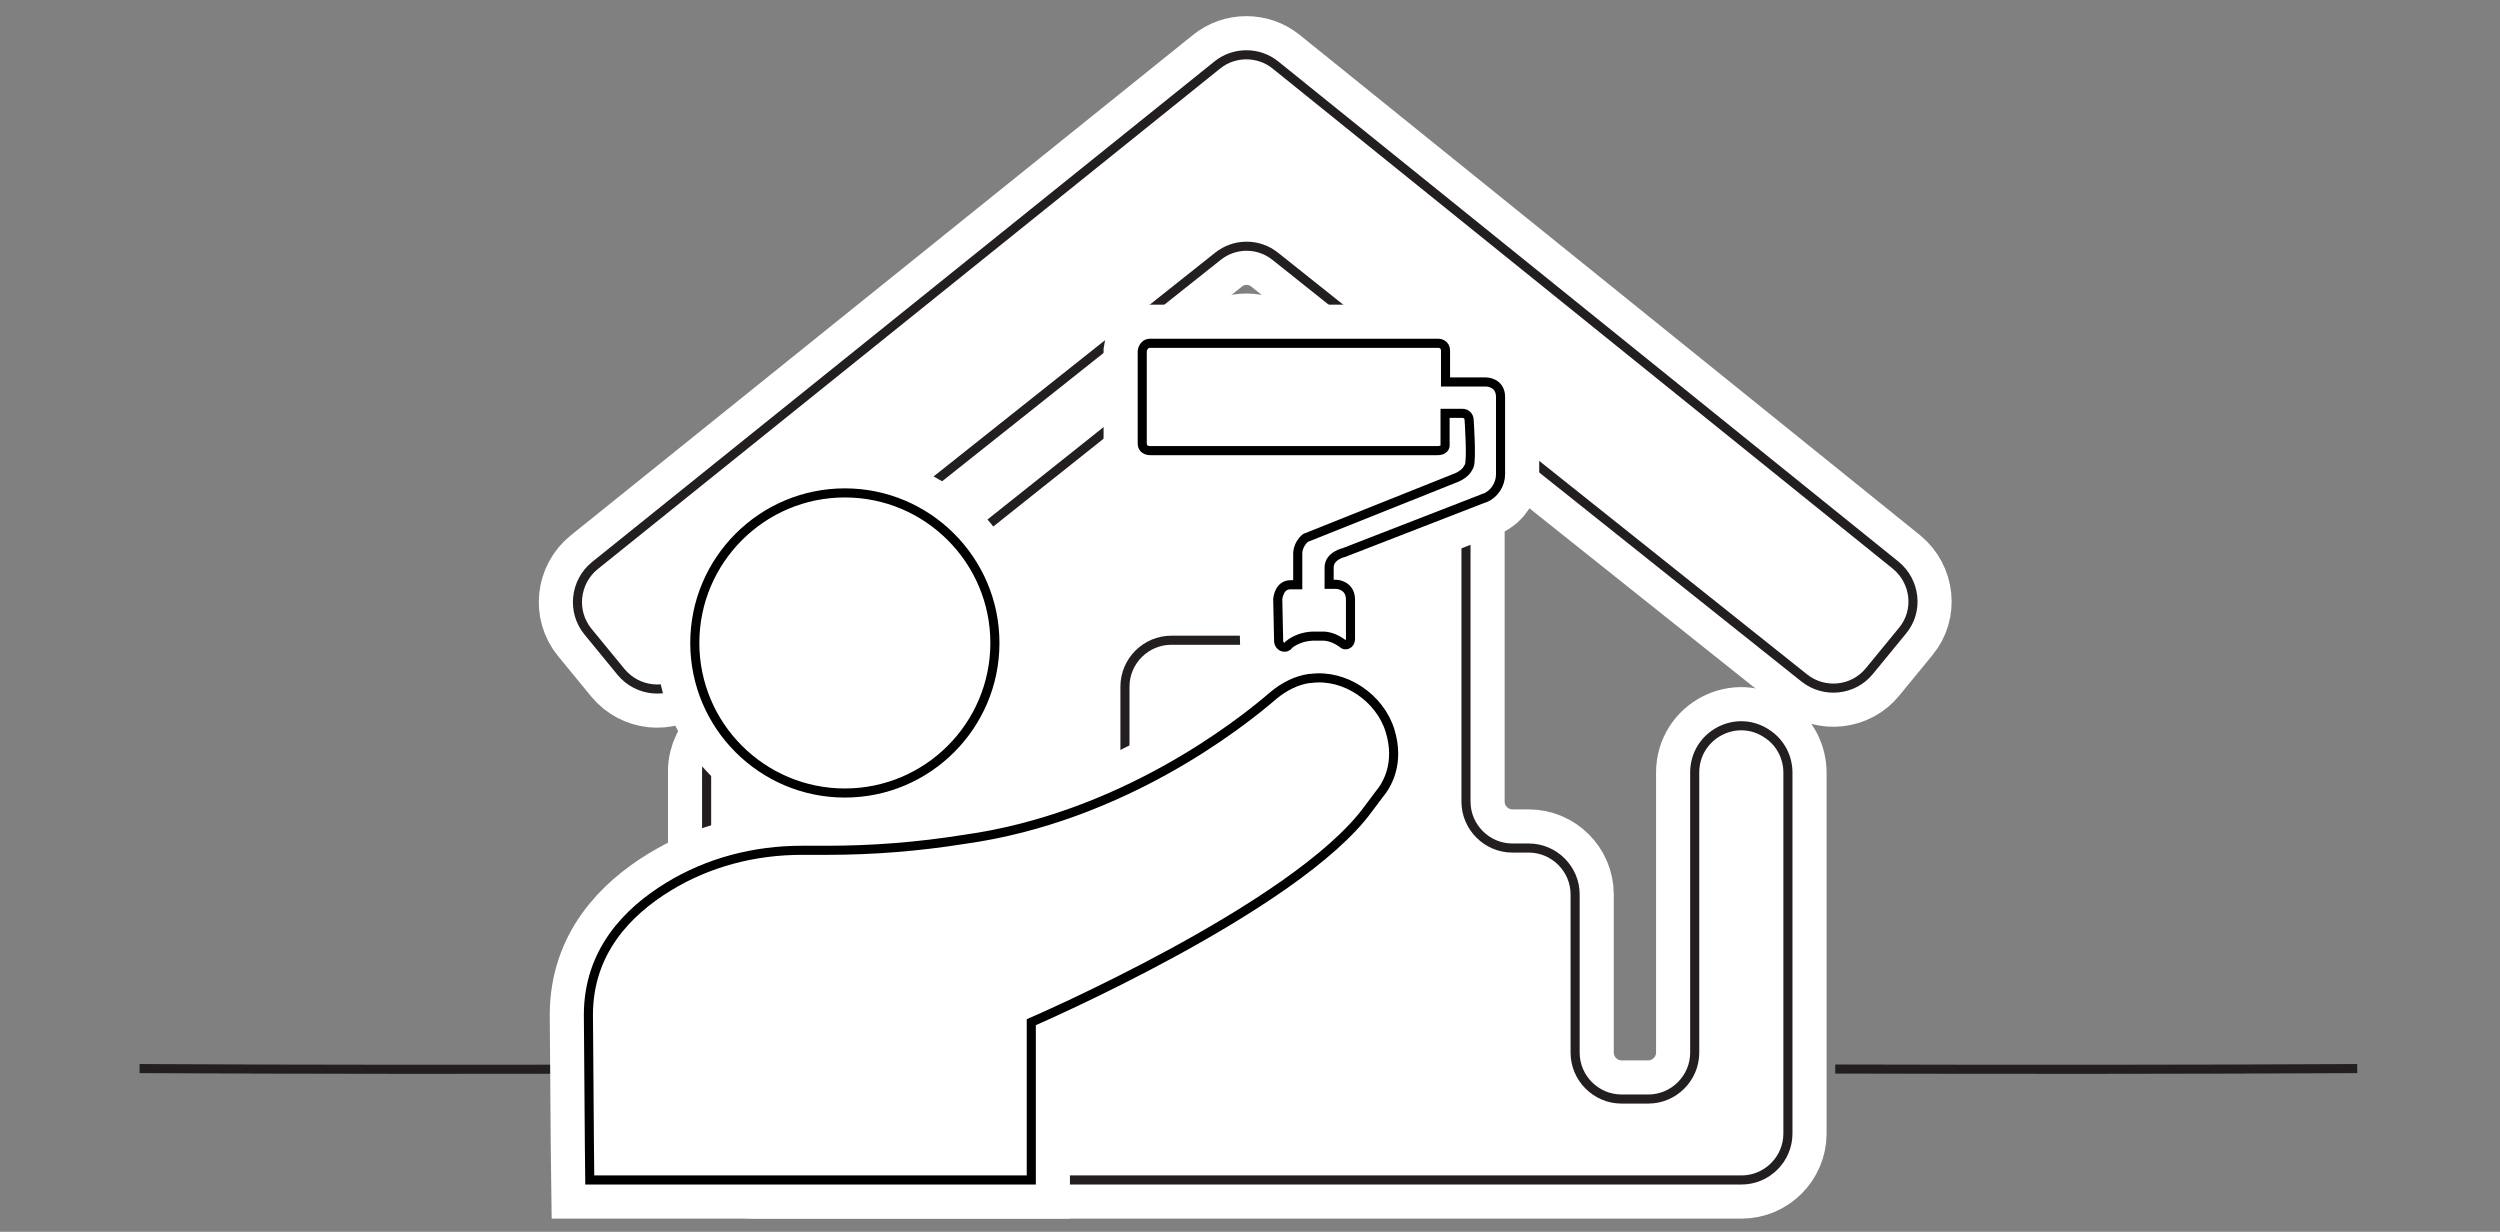<?xml version="1.0" encoding="utf-8"?>
<!-- Generator: Adobe Illustrator 22.1.0, SVG Export Plug-In . SVG Version: 6.00 Build 0)  -->
<svg version="1.1" id="Layer_1" xmlns="http://www.w3.org/2000/svg" xmlns:xlink="http://www.w3.org/1999/xlink" x="0px" y="0px"
	 viewBox="0 0 549.8 270.9" style="enable-background:new 0 0 549.8 270.9;" xml:space="preserve">
<rect x="0" y="0" width="549.8" height="270.9" fill="#808080" stroke="none"/>
<style type="text/css">
	.st0{fill:none;stroke:#231F20;stroke-width:2;stroke-miterlimit:10;}
	.st1{display:none;}
	.st2{display:inline;fill:#FFFFFF;stroke:#000000;stroke-width:2;stroke-miterlimit:10;}
	.st3{fill:#FFFFFF;stroke:#231F20;stroke-width:2;stroke-miterlimit:10;}
	.st4{fill:none;stroke:#FFFFFF;stroke-width:17;}
	.st5{fill:none;stroke:#231F20;stroke-width:2;}
	.st6{display:inline;fill:#FFFFFF;stroke:#231F20;stroke-width:2;stroke-miterlimit:10;}
	.st7{display:inline;fill:none;stroke:#231F20;stroke-width:2;stroke-miterlimit:10;}
	.st8{fill:none;stroke:#000000;stroke-width:2;}
</style>
<g id="guides">
</g>
<g id="Layer_6">
	<path class="st0" d="M403.6,235.1c38.5,0.1,76.5,0.1,114.8-0.1"/>
	<path class="st0" d="M179.9,235.1c51.1,0,101.1,0,151.6-0.1"/>
	<path class="st0" d="M30.7,235c38.4,0.2,75.4,0.2,113.6,0.1"/>
</g>
<g id="fence" class="st1">
	<polygon class="st2" points="525,172.6 513.9,161.5 502.8,172.6 502.8,183.8 482.7,183.8 482.7,206 502.8,206 502.8,222.7 
		482.7,222.7 482.7,246.1 502.8,246.1 502.8,260.5 525,260.5 	"/>
	<polygon class="st2" points="475,260.5 475,172.6 463.8,161.5 452.7,172.6 452.7,183.8 432.7,183.8 432.7,206 452.7,206 
		452.7,222.7 432.7,222.7 432.7,246.1 452.7,246.1 452.7,260.5 	"/>
	<polygon class="st2" points="424.9,260.5 424.9,172.6 413.8,161.5 402.7,172.6 402.7,260.5 	"/>
</g>
<g id="house">
	<g>
		<path class="st3" d="M267.7,75.3l-108.4,86.3c-2.4,1.9-3.9,4.9-3.9,8v79.7c0,5.6,4.6,10.2,10.2,10.2H383c5.6,0,10.2-4.6,10.2-10.2
			v-79.4c0-3.3-1.6-6.5-4.4-8.4l0,0c-6.8-4.8-16.1,0.1-16.1,8.4v61.6c0,5.6-4.6,10.2-10.2,10.2h-5.9c-5.6,0-10.2-4.6-10.2-10.2
			v-34.8c0-5.6-4.6-10.2-10.2-10.2h-3.6c-5.6,0-10.2-4.6-10.2-10.2v-62.1c0-3.1-1.4-6-3.8-7.9l-38.1-31
			C276.8,72.3,271.5,72.3,267.7,75.3z"/>
		<path class="st3" d="M130.8,124.4L267.7,14.3c3.7-3,9.1-3,12.8,0l136.4,110c4.4,3.6,5.1,10.1,1.5,14.4l-7.3,8.9
			c-3.5,4.3-9.9,5-14.3,1.5L280.5,56.4c-3.7-3-9-3-12.7,0l-116.9,92.9c-4.4,3.5-10.7,2.8-14.3-1.5l-7.3-8.9
			C125.7,134.5,126.4,128,130.8,124.4z"/>
		<path class="st3" d="M247.4,151v32.1c0,5.6,4.6,10.2,10.2,10.2h32.3c5.6,0,10.2-4.6,10.2-10.2V151c0-5.6-4.6-10.2-10.2-10.2h-32.3
			C252,140.8,247.4,145.4,247.4,151z"/>
	</g>
	<g>
		<path class="st4" d="M267.7,75.3l-108.4,86.3c-2.4,1.9-3.9,4.9-3.9,8v79.7c0,5.6,4.6,10.2,10.2,10.2H383c5.6,0,10.2-4.6,10.2-10.2
			v-79.4c0-3.3-1.6-6.5-4.4-8.4l0,0c-6.8-4.8-16.1,0.1-16.1,8.4v61.6c0,5.6-4.6,10.2-10.2,10.2h-5.9c-5.6,0-10.2-4.6-10.2-10.2
			v-34.8c0-5.6-4.6-10.2-10.2-10.2h-3.6c-5.6,0-10.2-4.6-10.2-10.2v-62.1c0-3.1-1.4-6-3.8-7.9l-38.1-31
			C276.8,72.3,271.5,72.3,267.7,75.3z"/>
		<path class="st4" d="M130.8,124.4L267.7,14.3c3.7-3,9.1-3,12.8,0l136.4,110c4.4,3.6,5.1,10.1,1.5,14.4l-7.3,8.9
			c-3.5,4.3-9.9,5-14.3,1.5L280.5,56.4c-3.7-3-9-3-12.7,0l-116.9,92.9c-4.4,3.5-10.7,2.8-14.3-1.5l-7.3-8.9
			C125.7,134.5,126.4,128,130.8,124.4z"/>
		<path class="st4" d="M247.4,151v32.1c0,5.6,4.6,10.2,10.2,10.2h32.3c5.6,0,10.2-4.6,10.2-10.2V151c0-5.6-4.6-10.2-10.2-10.2h-32.3
			C252,140.8,247.4,145.4,247.4,151z"/>
	</g>
	<g>
		<path class="st5" d="M267.7,75.3l-108.4,86.3c-2.4,1.9-3.9,4.9-3.9,8v79.7c0,5.6,4.6,10.2,10.2,10.2H383c5.6,0,10.2-4.6,10.2-10.2
			v-79.4c0-3.3-1.6-6.5-4.4-8.4l0,0c-6.8-4.8-16.1,0.1-16.1,8.4v61.6c0,5.6-4.6,10.2-10.2,10.2h-5.9c-5.6,0-10.2-4.6-10.2-10.2
			v-34.8c0-5.6-4.6-10.2-10.2-10.2h-3.6c-5.6,0-10.2-4.6-10.2-10.2v-62.1c0-3.1-1.4-6-3.8-7.9l-38.1-31
			C276.8,72.3,271.5,72.3,267.7,75.3z"/>
		<path class="st5" d="M130.8,124.4L267.7,14.3c3.7-3,9.1-3,12.8,0l136.4,110c4.4,3.6,5.1,10.1,1.5,14.4l-7.3,8.9
			c-3.5,4.3-9.9,5-14.3,1.5L280.5,56.4c-3.7-3-9-3-12.7,0l-116.9,92.9c-4.4,3.5-10.7,2.8-14.3-1.5l-7.3-8.9
			C125.7,134.5,126.4,128,130.8,124.4z"/>
		<path class="st5" d="M247.4,151v32.1c0,5.6,4.6,10.2,10.2,10.2h32.3c5.6,0,10.2-4.6,10.2-10.2V151c0-5.6-4.6-10.2-10.2-10.2h-32.3
			C252,140.8,247.4,145.4,247.4,151z"/>
	</g>
</g>
<g id="swatch" class="st1">
	<path class="st6" d="M154.7,227.1c0.1-0.1,0.2-0.1,0.2-0.1L141,206.8l-45,30.1l14.1,20.6C110,257.5,151.4,229.3,154.7,227.1z
		 M58.1,181.4c-0.1-0.1-0.1-0.1-0.1-0.1l44.5-30.3l13.9,20.1l-44.5,30.6C71.9,201.7,59.3,183.2,58.1,181.4z"/>
	<path class="st6" d="M121.5,178.6c1.3,1.8,14.1,20.4,14.1,20.4L91,229.6l-13.9-20.4l44.4-30.8C121.4,178.5,121.5,178.5,121.5,178.6
		z"/>
	<path class="st6" d="M25.8,198.1c8.5-13.5,20.3-32.2,20.3-32.2l13.4,8.2l-9.3,6.7l7.8,11.4l-19.5,32.6l-21.3-12.9
		C17.1,211.9,20.9,205.8,25.8,198.1z M75.1,217.3c-4.5-6.5-11.4-16.6-11.4-16.6l-17.4,28.9l21,12.7l11.6-19.5
		C78.9,222.8,77.3,220.5,75.1,217.3z"/>
	<path class="st6" d="M96.3,248.2c-4.5-6.5-11.4-16.6-11.4-16.6l-9.7,15.6l21,12.7l3.9-6.2C100,253.6,98.4,251.3,96.3,248.2z"/>
	<path class="st7" d="M111.8,242.4c2.2,0,3.9,1.8,3.9,3.9c0,2.2-1.8,3.9-3.9,3.9s-3.9-1.8-3.9-3.9
		C107.8,244.1,109.6,242.4,111.8,242.4z"/>
</g>
<g id="painter">
	<g>
		<path class="st3" d="M129.7,259.5h97.1v-34.7c0,0,58.2-25.1,74.1-46.9c0.8-1.1,1.6-2.1,2.4-3.2c1.7-2,4.6-6.8,2.4-14
			s-9.9-12.5-17.4-11.5c-0.1,0-0.2,0-0.3,0c-2.9,0.4-5.6,1.8-7.9,3.7c-7.5,6.5-33.5,26.9-68.1,31.7l0,0c-10,1.6-20.1,2.4-30.2,2.4
			h-5.5c-10.3,0-20.5,2.6-29.3,8c-9,5.5-17.6,14.3-17.6,28.2C129.6,252.5,129.7,259.5,129.7,259.5z"/>
		<path class="st3" d="M283.2,142.1c-0.8,0.6-1.9,0-2-1l-0.2-9.3c0,0,0.2-3.2,2.8-3.2h1.6l0,0v-6.8c0,0-0.1-2,1.7-3.5l0,0l33.3-13.3
			c0.9-0.4,1.8-1,2.3-1.8c0.1-0.2,0.3-0.5,0.4-0.7c0.6-1.3,0-10,0-10s0.1-1.6-1.6-1.6s-3.7,0-3.7,0l0,0v6.8c0,0,0.3,1.4-1.7,1.4
			s-63.1,0-63.1,0s-1.8,0.1-1.8-1.6s0-20.3,0-20.3s0.2-1.7,1.7-1.7s63.5,0,63.5,0s1.5,0,1.5,1.7V84l0,0h8.9c0,0,3.2,0,3.2,3.3v17
			c0,2.2-1.3,4.3-3.4,5.2h-0.1l0,0l-30.9,12l0,0c0,0-3.3,0.7-3.3,3.3v3.7l0,0h1.6c0,0,3.1,0.1,3.1,3.4c0,3.3,0,8.4,0,8.4
			s0.1,1.5-1.1,1.5c-0.2,0-0.2,0-0.4-0.1c-1.3-1-2.7-1.7-4.3-1.8c-0.8,0-1.7,0-2.6,0c-1.9,0.1-3.7,0.7-5.2,1.9L283.2,142.1z"/>
		<path class="st3" d="M185.8,108.4c18.2,0,33,14.8,33,33s-14.8,33-33,33s-33-14.8-33-33S167.6,108.4,185.8,108.4z"/>
	</g>
	<g>
		<path class="st4" d="M129.7,259.5h97.1v-34.7c0,0,58.2-25.1,74.1-46.9c0.8-1.1,1.6-2.1,2.4-3.2c1.7-2,4.6-6.8,2.4-14
			s-9.9-12.5-17.4-11.5c-0.1,0-0.2,0-0.3,0c-2.9,0.4-5.6,1.8-7.9,3.7c-7.5,6.5-33.5,26.9-68.1,31.7l0,0c-10,1.6-20.1,2.4-30.2,2.4
			h-5.5c-10.3,0-20.5,2.6-29.3,8c-9,5.5-17.6,14.3-17.6,28.2C129.6,252.5,129.7,259.5,129.7,259.5z"/>
		<path class="st4" d="M283.2,142.1c-0.8,0.6-1.9,0-2-1l-0.2-9.3c0,0,0.2-3.2,2.8-3.2h1.6l0,0v-6.8c0,0-0.1-2,1.7-3.5l0,0l33.3-13.3
			c0.9-0.4,1.8-1,2.3-1.8c0.1-0.2,0.3-0.5,0.4-0.7c0.6-1.3,0-10,0-10s0.1-1.6-1.6-1.6s-3.7,0-3.7,0l0,0v6.8c0,0,0.3,1.4-1.7,1.4
			s-63.1,0-63.1,0s-1.8,0.1-1.8-1.6s0-20.3,0-20.3s0.2-1.7,1.7-1.7s63.5,0,63.5,0s1.5,0,1.5,1.7V84l0,0h8.9c0,0,3.2,0,3.2,3.3v17
			c0,2.2-1.3,4.3-3.4,5.2h-0.1l0,0l-30.9,12l0,0c0,0-3.3,0.7-3.3,3.3v3.7l0,0h1.6c0,0,3.1,0.1,3.1,3.4c0,3.3,0,8.4,0,8.4
			s0.1,1.5-1.1,1.5c-0.2,0-0.2,0-0.4-0.1c-1.3-1-2.7-1.7-4.3-1.8c-0.8,0-1.7,0-2.6,0c-1.9,0.1-3.7,0.7-5.2,1.9L283.2,142.1z"/>
		<path class="st4" d="M185.8,108.4c18.2,0,33,14.8,33,33s-14.8,33-33,33s-33-14.8-33-33S167.6,108.4,185.8,108.4z"/>
	</g>
	<g>
		<path class="st8" d="M129.7,259.5h97.1v-34.7c0,0,58.2-25.1,74.1-46.9c0.8-1.1,1.6-2.1,2.4-3.2c1.7-2,4.6-6.8,2.4-14
			s-9.9-12.5-17.4-11.5c-0.1,0-0.2,0-0.3,0c-2.9,0.4-5.6,1.8-7.9,3.7c-7.5,6.5-33.5,26.9-68.1,31.7l0,0c-10,1.6-20.1,2.4-30.2,2.4
			h-5.5c-10.3,0-20.5,2.6-29.3,8c-9,5.5-17.6,14.3-17.6,28.2C129.6,252.5,129.7,259.5,129.7,259.5z"/>
		<path class="st8" d="M283.2,142.1c-0.8,0.6-1.9,0-2-1l-0.2-9.3c0,0,0.2-3.2,2.8-3.2h1.6l0,0v-6.8c0,0-0.1-2,1.7-3.5l0,0l33.3-13.3
			c0.9-0.4,1.8-1,2.3-1.8c0.1-0.2,0.3-0.5,0.4-0.7c0.6-1.3,0-10,0-10s0.1-1.6-1.6-1.6s-3.7,0-3.7,0l0,0v6.8c0,0,0.3,1.4-1.7,1.4
			s-63.1,0-63.1,0s-1.8,0.1-1.8-1.6s0-20.3,0-20.3s0.2-1.7,1.7-1.7s63.5,0,63.5,0s1.5,0,1.5,1.7V84l0,0h8.9c0,0,3.2,0,3.2,3.3v17
			c0,2.2-1.3,4.3-3.4,5.2h-0.1l0,0l-30.9,12l0,0c0,0-3.3,0.7-3.3,3.3v3.7l0,0h1.6c0,0,3.1,0.1,3.1,3.4c0,3.3,0,8.4,0,8.4
			s0.1,1.5-1.1,1.5c-0.2,0-0.2,0-0.4-0.1c-1.3-1-2.7-1.7-4.3-1.8c-0.8,0-1.7,0-2.6,0c-1.9,0.1-3.7,0.7-5.2,1.9L283.2,142.1z"/>
		<path class="st8" d="M185.8,108.4c18.2,0,33,14.8,33,33s-14.8,33-33,33s-33-14.8-33-33S167.6,108.4,185.8,108.4z"/>
	</g>
</g>
</svg>
